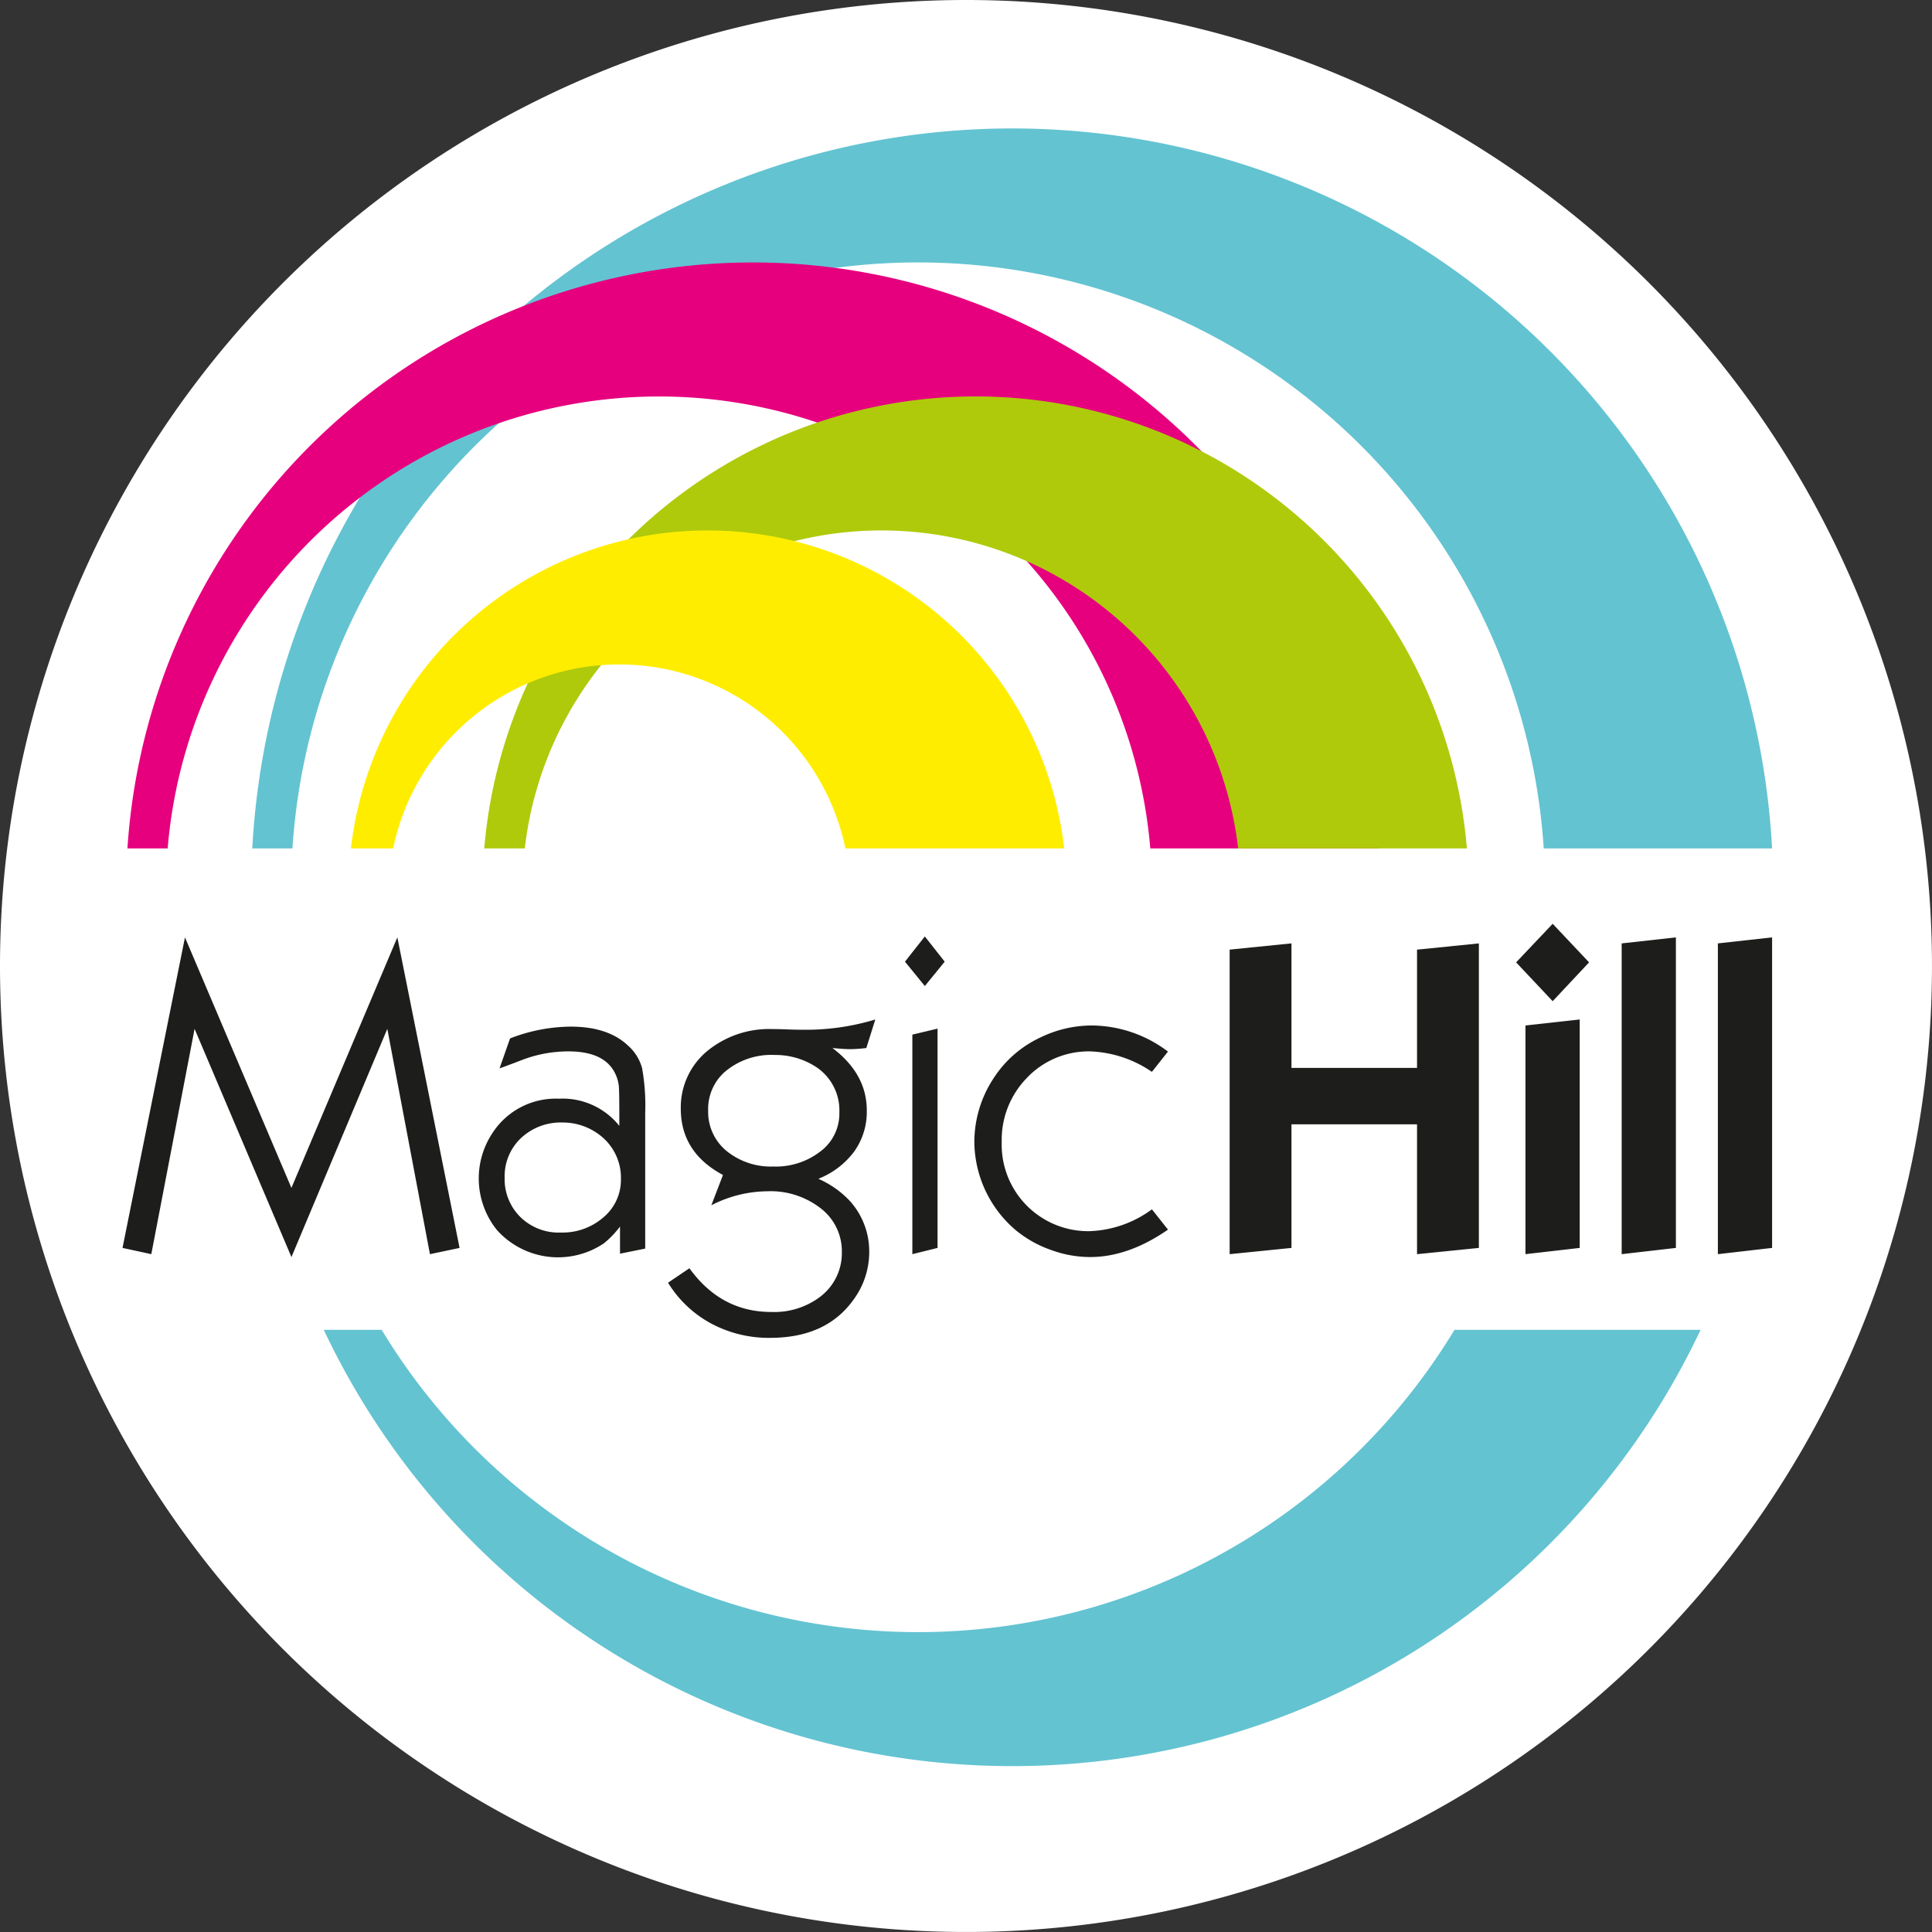 <svg xmlns="http://www.w3.org/2000/svg" width="285.476" height="285.475" viewBox="0 0 285.476 285.475"><rect x="0" y="0" width="285.476" height="285.475" fill="#333333" stroke="none"/><g id="Logo_magichill" transform="translate(-998.066 -28.689)"><path id="Path_17273" data-name="Path 17273" d="M1140.8,28.689A142.737,142.737,0,1,1,998.066,171.426,142.737,142.737,0,0,1,1140.8,28.689" transform="translate(0 0)" fill="#fff" fill-rule="evenodd"></path><path id="Path_17274" data-name="Path 17274" d="M1144.6,46.126A112.452,112.452,0,0,0,1032.31,152.514h5.934a92.645,92.645,0,0,1,184.894,0h33.743A112.452,112.452,0,0,0,1144.6,46.126" transform="translate(3.033 1.544)" fill="#63c3d1" fill-rule="evenodd"></path><path id="Path_17275" data-name="Path 17275" d="M1107.811,64.315a92.65,92.65,0,0,0-92.448,86.588h5.946a72.85,72.85,0,0,1,145.194,0h33.754a92.65,92.65,0,0,0-92.447-86.588" transform="translate(1.532 3.155)" fill="#e6007e" fill-rule="evenodd"></path><path id="Path_17276" data-name="Path 17276" d="M1136.4,82.5a72.855,72.855,0,0,0-72.6,66.789h5.988a53.052,53.052,0,0,1,105.408,0h33.8A72.855,72.855,0,0,0,1136.4,82.5" transform="translate(5.822 4.766)" fill="#afca0b" fill-rule="evenodd"></path><path id="Path_17277" data-name="Path 17277" d="M1098.4,100.692a53.056,53.056,0,0,0-52.7,46.989h6.241a34.127,34.127,0,0,1,66.829,0H1151.1a53.055,53.055,0,0,0-52.7-46.989" transform="translate(4.218 6.377)" fill="#ffed00" fill-rule="evenodd"></path><path id="Path_17278" data-name="Path 17278" d="M1258.441,201.98l-8.012.922V156.983l8.012-.889V201.98Zm-14.214,0-8.012.922V156.983l8.012-.889V201.98Zm-18.207-36.456-5.4-5.74,5.4-5.7,5.377,5.7Zm3.994,2.7V201.98L1222,202.9V169.113l8.012-.889Zm-14.9,33.756-9.138.922V183.717h-18.553V201.98l-9.136.922v-45l9.136-.923v18.4h18.553V157.906l9.138-.923v45Zm-45.942-29.008-2.374,2.993a17.172,17.172,0,0,0-9.125-3.026,12.589,12.589,0,0,0-9.44,4.017,13.1,13.1,0,0,0-3.624,9.362,12.787,12.787,0,0,0,12.9,13.187,16.426,16.426,0,0,0,9.294-3.229l2.374,3q-5.857,4.051-11.5,4.051a16.844,16.844,0,0,1-5.817-1.058,17.017,17.017,0,0,1-5.164-2.9,17.3,17.3,0,0,1-6.133-13.018,17.165,17.165,0,0,1,2.836-9.429,16.542,16.542,0,0,1,7.055-6.1,17.359,17.359,0,0,1,7.449-1.71,18.8,18.8,0,0,1,11.274,3.859m-32.992-13.289-2.937,3.6-2.937-3.6,2.937-3.724Zm-1.058,9.892V201.98l-3.724.922V170.463l3.724-.888Zm-24.07,3.893a10.6,10.6,0,0,0-7.416,2.543,7.307,7.307,0,0,0-2.407,5.671,7.452,7.452,0,0,0,3.037,6.221,10.375,10.375,0,0,0,6.56,2.049,10.746,10.746,0,0,0,7.415-2.577,6.989,6.989,0,0,0,2.374-5.435,7.694,7.694,0,0,0-3.33-6.627,11.03,11.03,0,0,0-6.234-1.845m14.875-5.244-1.328,4.219a22.327,22.327,0,0,1-2.341.169q-.876,0-2.667-.169,5.082,3.832,5.075,9.227a10.077,10.077,0,0,1-1.834,6.031,12.1,12.1,0,0,1-5.322,4.063,14.279,14.279,0,0,1,4.58,3.195,11.112,11.112,0,0,1,2.937,7.685,11.867,11.867,0,0,1-2.375,7.056q-4.018,5.568-12.265,5.569a18.042,18.042,0,0,1-8.731-2.127,16.883,16.883,0,0,1-6.357-6.02l3.161-2.138q4.659,6.464,12.1,6.46a11.258,11.258,0,0,0,7.123-2.173,8.09,8.09,0,0,0,3.3-6.661,7.989,7.989,0,0,0-3.094-6.458,12.053,12.053,0,0,0-7.91-2.543,18.365,18.365,0,0,0-8.282,2.07l1.721-4.478q-6.228-3.325-6.233-9.789a10.8,10.8,0,0,1,4.253-8.8,14.444,14.444,0,0,1,9.294-2.971q1,0,2.633.069c.776.022,1.44.033,2.014.033a35.2,35.2,0,0,0,10.555-1.519M1079.7,183.447a8.562,8.562,0,0,0-6.233,2.408,7.758,7.758,0,0,0-2.307,5.773,7.859,7.859,0,0,0,2.375,5.839,8.1,8.1,0,0,0,5.94,2.239,9.2,9.2,0,0,0,6.391-2.34,7.2,7.2,0,0,0,2.476-5.569,7.894,7.894,0,0,0-2.971-6.368,8.917,8.917,0,0,0-5.671-1.981m8.507,15.371a13.544,13.544,0,0,1-2.408,2.5,12.132,12.132,0,0,1-15.765-1.968,12.144,12.144,0,0,1-.584-14.481,11.126,11.126,0,0,1,9.722-4.94,10.709,10.709,0,0,1,8.934,4.017v-1.385c0-2.5-.023-4.016-.08-4.556a5.678,5.678,0,0,0-.517-1.768q-1.569-3.29-6.885-3.3a19.145,19.145,0,0,0-6.752,1.216c-1.788.685-2.937,1.114-3.465,1.293l1.552-4.422a25.155,25.155,0,0,1,8.968-1.744q5.5,0,8.461,2.8a6.837,6.837,0,0,1,2.081,3.331,31.4,31.4,0,0,1,.462,6.593v20.074l-3.724.753v-4.017Zm-32.9-42.724,9.193,45.886-4.377.922-6.3-33.294-14.166,33.722-14.312-33.722L1018.95,202.9l-4.253-.922,9.227-45.886,15.73,37.019,15.652-37.019Z" transform="translate(1.473 11.105)" fill="#1d1d1b"></path><path id="Path_17279" data-name="Path 17279" d="M1143.736,273.666a112.457,112.457,0,0,1-101.72-64.464h8.555a92.657,92.657,0,0,0,158.52,0h36.365a112.457,112.457,0,0,1-101.72,64.464" transform="translate(3.892 15.987)" fill="#63c3d1" fill-rule="evenodd"></path><rect id="Rectangle_1138" data-name="Rectangle 1138" width="285.474" height="285.474" transform="translate(998.067 28.69)" fill="none"></rect></g></svg>
